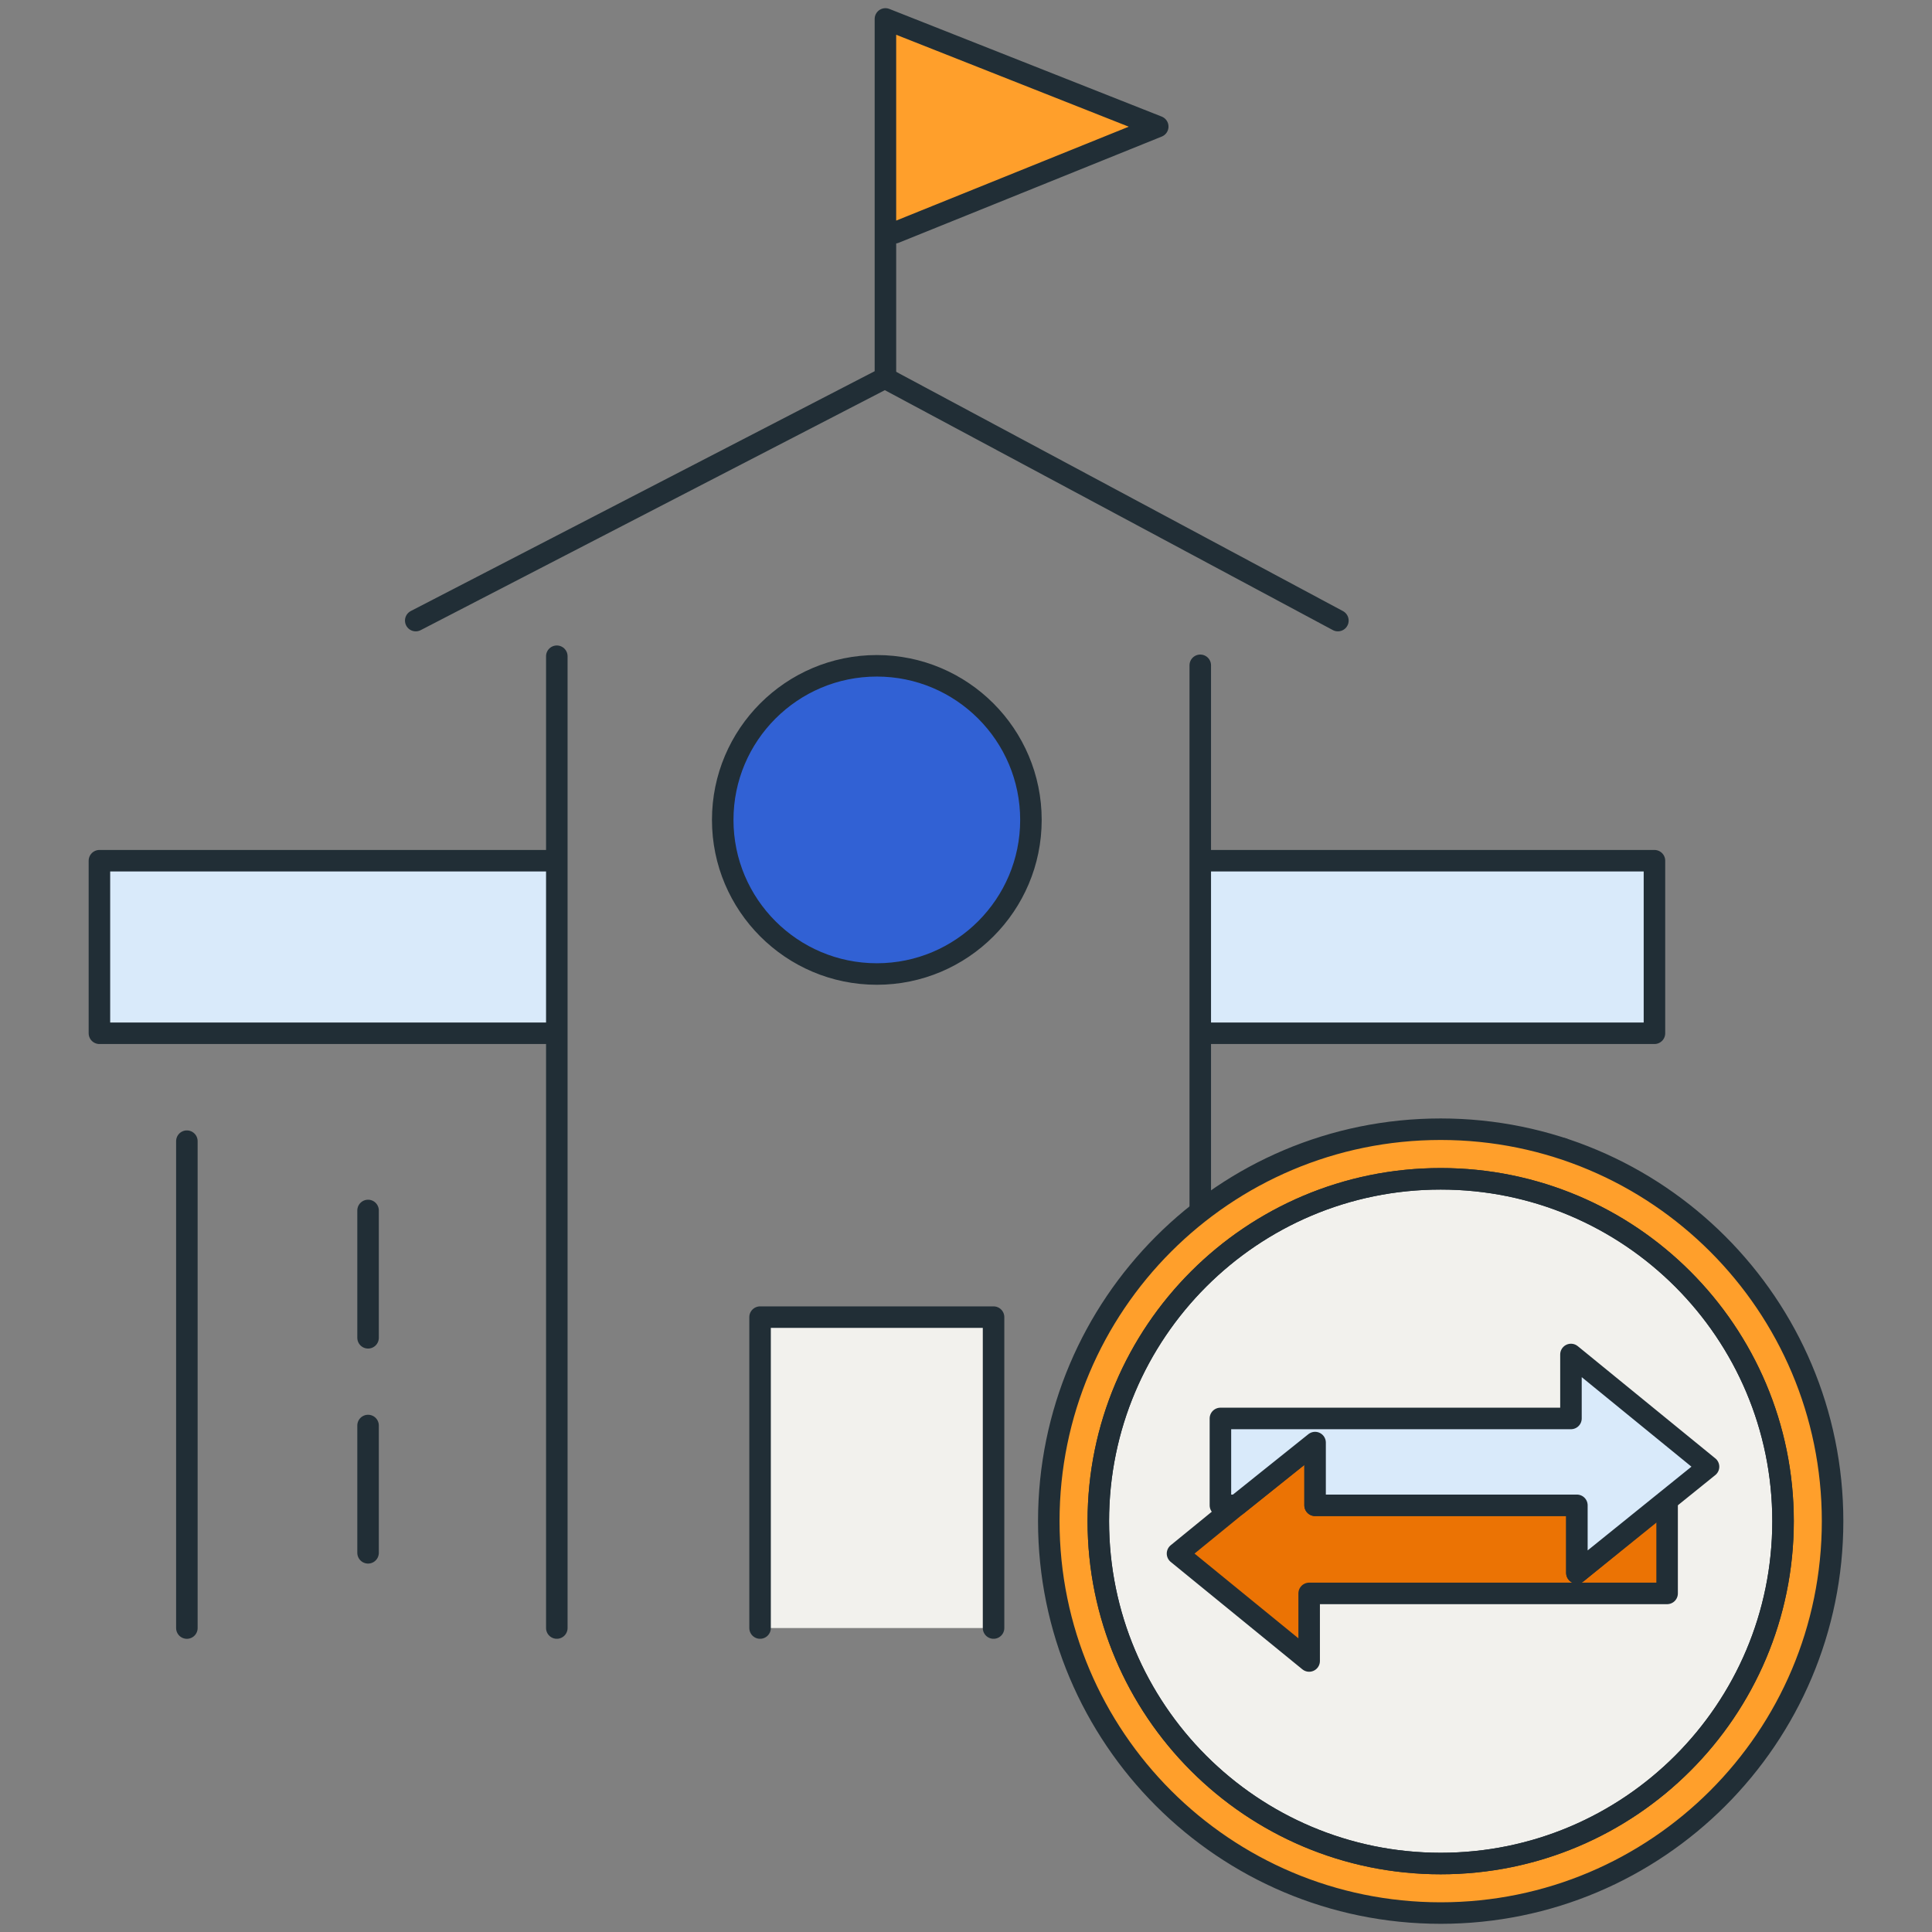 <?xml version="1.0" encoding="UTF-8"?>
<svg id="Layer_1" data-name="Layer 1" xmlns="http://www.w3.org/2000/svg" viewBox="0 0 102 102">
  <rect x="0" y="0" width="102" height="102" fill="#808080" stroke="none"/>
  <defs>
    <style>
      .cls-1, .cls-2, .cls-3 {
        stroke-width: 0px;
      }

      .cls-1, .cls-4 {
        fill: #d9eafa;
      }

      .cls-5, .cls-6 {
        fill: none;
      }

      .cls-5, .cls-6, .cls-7, .cls-4, .cls-8 {
        stroke: #212e36;
        stroke-linecap: round;
        stroke-linejoin: round;
      }

      .cls-5, .cls-7, .cls-4, .cls-8 {
        stroke-width: 1.136px;
      }

      .cls-2 {
        fill: #ff9f2b;
      }

      .cls-3 {
        fill: #f2f1ed;
      }

      .cls-6 {
        stroke-width: 1.136px;
      }

      .cls-7 {
        fill: #3161d4;
      }

      .cls-8 {
        fill: #eb7304;
      }
    </style>
  </defs>
  <path class="cls-5" d="M9.866,60.248v25.705"/>
  <g>
    <path class="cls-7" d="M54.428,43.287c0,4.49-3.646,8.136-8.136,8.136s-8.136-3.646-8.136-8.136,3.646-8.136,8.136-8.136,8.136,3.646,8.136,8.136Z"/>
    <path class="cls-2" d="M47.239,12.289l13.884-5.606-14.377-5.683v18.983"/>
    <path class="cls-5" d="M47.239,12.289l13.884-5.606-14.377-5.683v18.983"/>
    <path class="cls-3" d="M52.455,85.952v-16.414h-12.327v16.414"/>
    <path class="cls-5" d="M52.455,85.952v-16.414h-12.327v16.414"/>
    <path class="cls-5" d="M70.634,32.764l-23.914-12.807-24.771,12.807"/>
    <path class="cls-1" d="M29.099,54.551H5.249v-9.109h23.849"/>
    <path class="cls-5" d="M29.397,34.646v51.306"/>
    <path class="cls-5" d="M29.099,54.551H5.249v-9.109h23.849"/>
    <path class="cls-5" d="M19.432,63.907v6.722"/>
    <path class="cls-5" d="M19.432,75.26v6.721"/>
    <path class="cls-1" d="M63.485,54.551h23.862v-9.109h-23.862"/>
    <path class="cls-5" d="M63.368,35.125v50.826"/>
    <path class="cls-5" d="M63.485,54.551h23.862v-9.109h-23.862"/>
    <path class="cls-5" d="M73.164,63.907v6.722"/>
    <path class="cls-5" d="M73.164,75.26v6.721"/>
    <path class="cls-5" d="M82.494,60.638v25.315"/>
    <path class="cls-2" d="M76.061,59.617c-11.426,0-20.69,9.264-20.69,20.693s9.264,20.69,20.69,20.69,20.69-9.264,20.69-20.69-9.264-20.693-20.69-20.693ZM76.061,98.385c-9.982,0-18.075-8.092-18.075-18.075s8.093-18.075,18.075-18.075,18.075,8.093,18.075,18.075-8.094,18.075-18.075,18.075Z"/>
    <path class="cls-3" d="M76.061,98.385c-9.982,0-18.075-8.092-18.075-18.075s8.093-18.075,18.075-18.075,18.075,8.093,18.075,18.075-8.094,18.075-18.075,18.075Z"/>
    <path class="cls-6" d="M76.061,59.617c-11.426,0-20.69,9.264-20.69,20.693s9.264,20.69,20.69,20.69,20.69-9.264,20.69-20.69-9.264-20.693-20.69-20.693ZM76.061,98.385c-9.982,0-18.075-8.092-18.075-18.075s8.093-18.075,18.075-18.075,18.075,8.093,18.075,18.075-8.094,18.075-18.075,18.075Z"/>
    <path class="cls-6" d="M76.061,98.385c-9.982,0-18.075-8.092-18.075-18.075s8.093-18.075,18.075-18.075,18.075,8.093,18.075,18.075-8.094,18.075-18.075,18.075Z"/>
    <path class="cls-8" d="M88.015,79.473v4.651h-18.898v3.568l-6.95-5.671,3.124-2.549,4.139-3.313v3.313h13.822v3.568l4.373-3.568h.39Z"/>
    <path class="cls-4" d="M90.202,77.435l-6.95,5.607v-3.568h-13.822v-3.313l-4.139,3.313h-.859v-4.587h18.507v-3.377l7.262,5.925Z"/>
  </g>
</svg>
